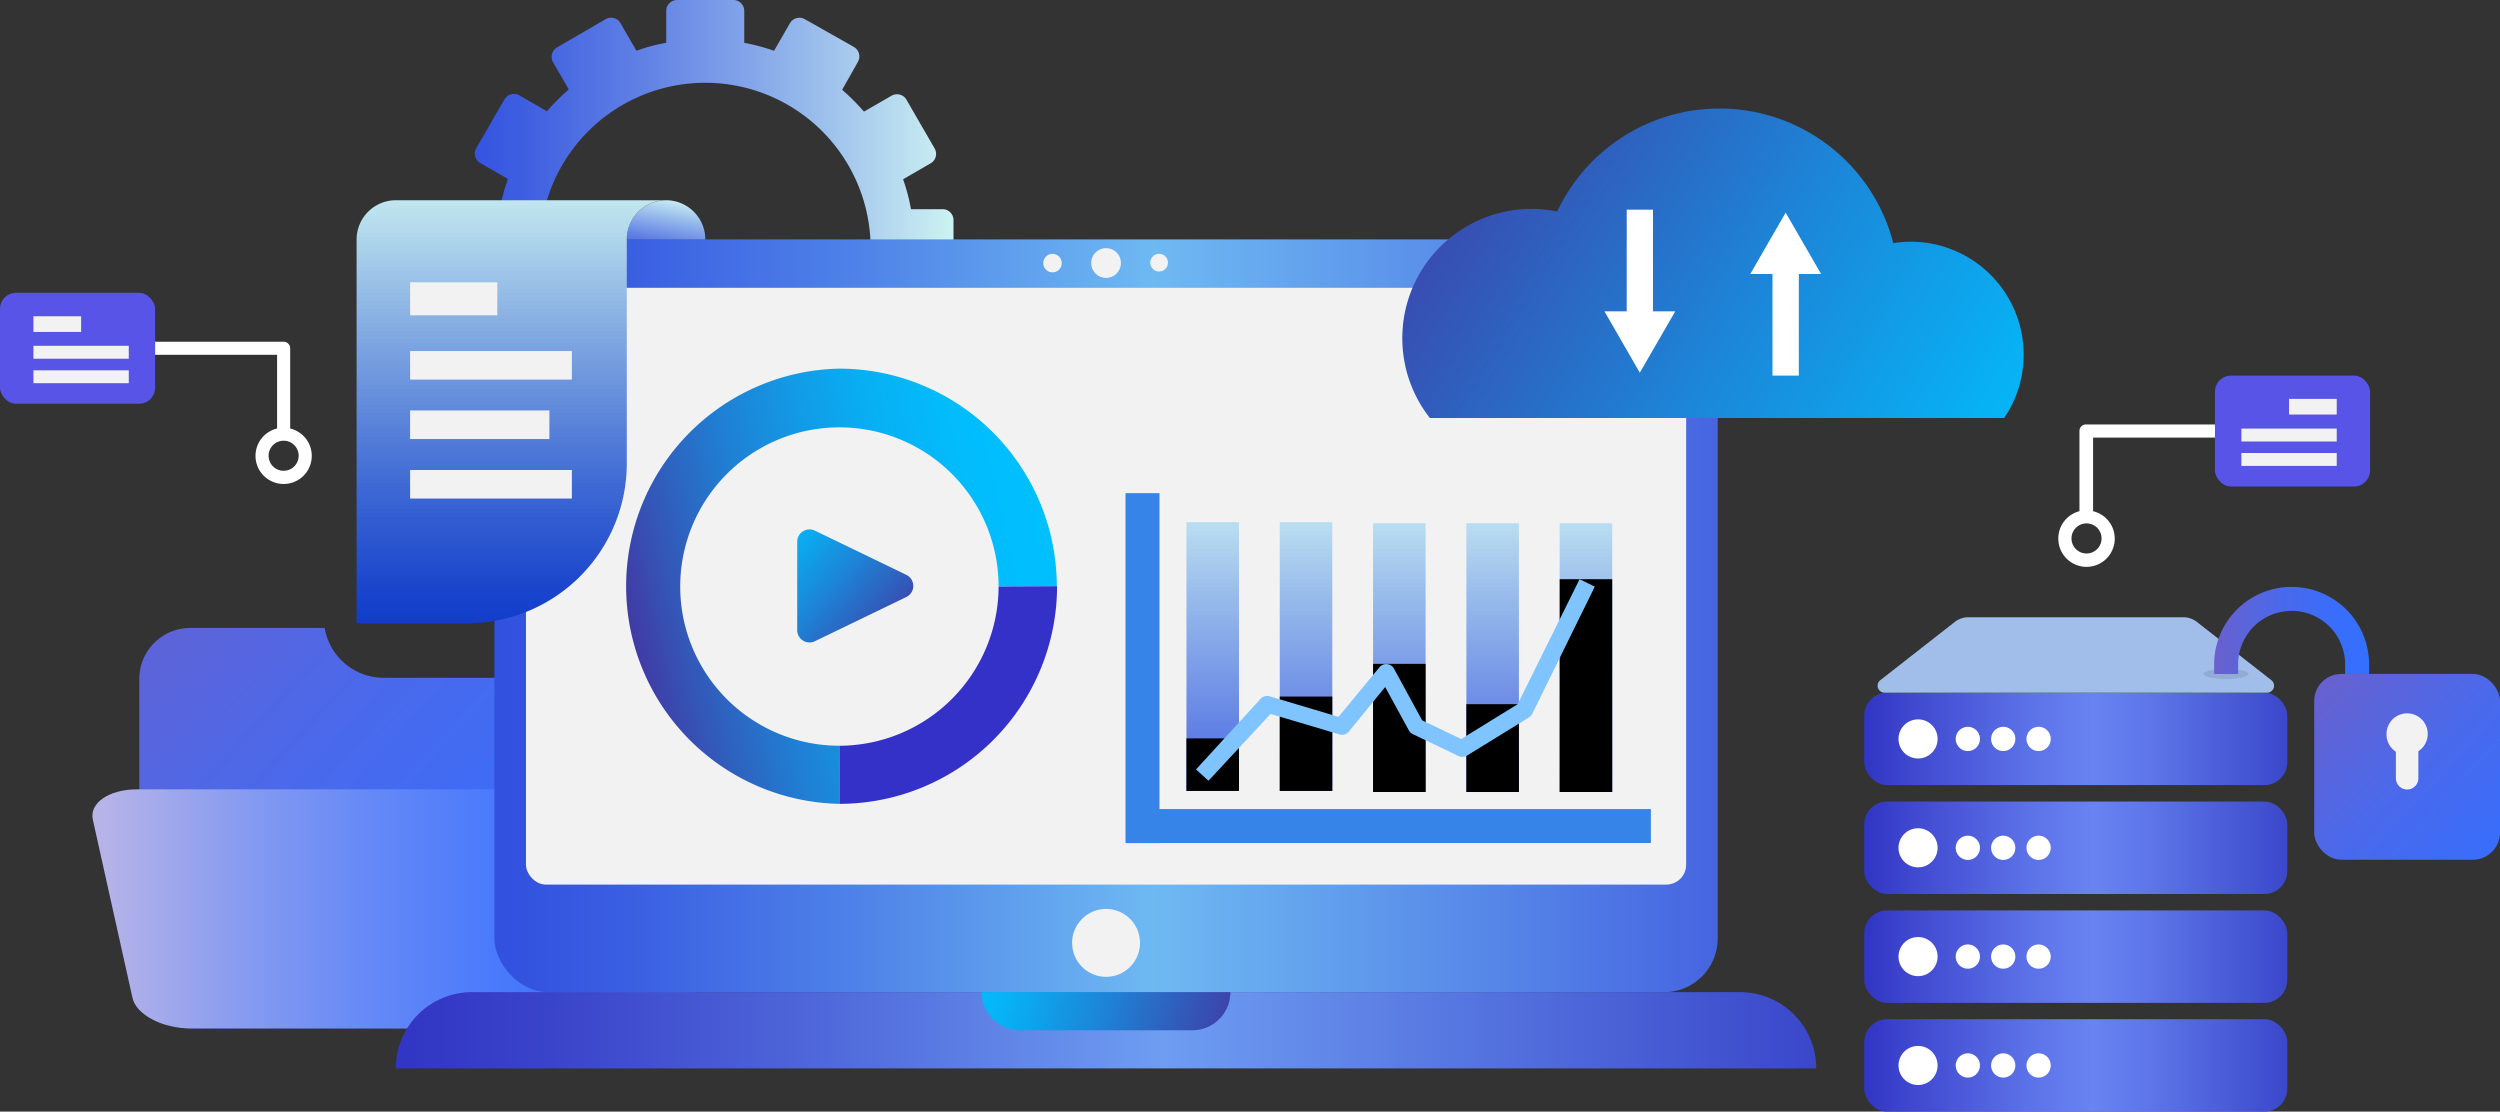 <svg xmlns="http://www.w3.org/2000/svg" xmlns:xlink="http://www.w3.org/1999/xlink" viewBox="0 0 282.67 125.69"><rect x="0" y="0" width="282.67" height="125.69" fill="#333333" stroke="none"/><defs/><defs><linearGradient id="linear-gradient" x1="10.27" x2="68.94" y1="61.72" y2="115.72" gradientUnits="userSpaceOnUse"><stop offset="0" stop-color="#6a60cd"/><stop offset=".07" stop-color="#6462d2"/><stop offset=".43" stop-color="#4a69eb"/><stop offset=".75" stop-color="#3a6dfa"/><stop offset="1" stop-color="#346fff"/></linearGradient><linearGradient id="linear-gradient-2" x1="10.44" x2="78.35" y1="102.76" y2="102.76" gradientUnits="userSpaceOnUse"><stop offset="0" stop-color="#bab5e8"/><stop offset=".01" stop-color="#b8b4e8"/><stop offset=".24" stop-color="#899cf0"/><stop offset=".47" stop-color="#6488f7"/><stop offset=".67" stop-color="#4a7afb"/><stop offset=".86" stop-color="#3a72fe"/><stop offset="1" stop-color="#346fff"/></linearGradient><linearGradient id="linear-gradient-3" x1="51.68" x2="107.81" y1="28.06" y2="28.06" gradientUnits="userSpaceOnUse"><stop offset=".01" stop-color="#3251df"/><stop offset=".14" stop-color="#3f5fe1"/><stop offset=".39" stop-color="#6383e5"/><stop offset=".73" stop-color="#9bbeec"/><stop offset="1" stop-color="#cdf2f2"/></linearGradient><linearGradient id="linear-gradient-4" x1="55.9" x2="194.22" y1="69.62" y2="69.62" gradientUnits="userSpaceOnUse"><stop offset=".01" stop-color="#3251df"/><stop offset=".11" stop-color="#3a5fe2"/><stop offset=".3" stop-color="#4f83e8"/><stop offset=".54" stop-color="#6eb9f2"/><stop offset="1" stop-color="#4665e1"/></linearGradient><linearGradient id="linear-gradient-5" x1="44.75" x2="205.36" y1="116.49" y2="116.49" gradientUnits="userSpaceOnUse"><stop offset=".01" stop-color="#3236c4"/><stop offset=".11" stop-color="#3a44ca"/><stop offset=".3" stop-color="#4f68da"/><stop offset=".54" stop-color="#6e9df2"/><stop offset="1" stop-color="#3a47ca"/></linearGradient><linearGradient id="linear-gradient-6" x1="110.13" x2="139.89" y1="108.9" y2="118.56" gradientUnits="userSpaceOnUse"><stop offset="0" stop-color="#00c0ff"/><stop offset=".17" stop-color="#08b0f4"/><stop offset=".49" stop-color="#1d85d7"/><stop offset=".94" stop-color="#3e41a9"/><stop offset="1" stop-color="#4238a3"/></linearGradient><linearGradient id="linear-gradient-7" x1="155.52" x2="232.52" y1="14.25" y2="61.25" gradientUnits="userSpaceOnUse"><stop offset="0" stop-color="#4238a3"/><stop offset=".06" stop-color="#3e41a9"/><stop offset=".51" stop-color="#1d85d7"/><stop offset=".83" stop-color="#08b0f4"/><stop offset="1" stop-color="#00c0ff"/></linearGradient><linearGradient id="linear-gradient-8" x1="179.32" x2="179.32" y1="100" y2="54.31" xlink:href="#linear-gradient-3"/><linearGradient id="linear-gradient-9" x1="210.79" x2="258.63" y1="83.55" y2="83.55" gradientUnits="userSpaceOnUse"><stop offset=".01" stop-color="#3236c4"/><stop offset=".1" stop-color="#3e46ce"/><stop offset=".39" stop-color="#5c72e8"/><stop offset=".54" stop-color="#6883f2"/><stop offset=".68" stop-color="#5d75e8"/><stop offset=".95" stop-color="#404fcf"/><stop offset="1" stop-color="#3a47ca"/></linearGradient><linearGradient id="linear-gradient-10" x1="210.79" x2="258.63" y1="95.85" y2="95.85" xlink:href="#linear-gradient-9"/><linearGradient id="linear-gradient-11" x1="210.79" x2="258.63" y1="108.16" y2="108.16" xlink:href="#linear-gradient-9"/><linearGradient id="linear-gradient-12" x1="210.79" x2="258.63" y1="120.47" y2="120.47" xlink:href="#linear-gradient-9"/><linearGradient id="linear-gradient-13" x1="261.6" x2="287.94" y1="76.88" y2="101.38" gradientTransform="rotate(-180 272.17 86.71)" xlink:href="#linear-gradient"/><linearGradient id="linear-gradient-14" x1="250.35" x2="267.87" y1="71.29" y2="71.29" xlink:href="#linear-gradient"/><linearGradient id="linear-gradient-15" x1="74.72" x2="76.14" y1="30.02" y2="22.44" xlink:href="#linear-gradient-3"/><linearGradient id="linear-gradient-16" x1="57.81" x2="57.81" y1="20" y2="73" gradientUnits="userSpaceOnUse"><stop offset="0" stop-color="#cdf2f2"/><stop offset=".01" stop-color="#caeff1"/><stop offset=".37" stop-color="#7aa2e0"/><stop offset=".66" stop-color="#3e69d4"/><stop offset=".88" stop-color="#1a45cc"/><stop offset=".99" stop-color="#0c38c9"/></linearGradient><linearGradient id="linear-gradient-17" x1="70.86" x2="118.82" y1="71.51" y2="60.44" gradientUnits="userSpaceOnUse"><stop offset="0" stop-color="#4238a3"/><stop offset=".12" stop-color="#3456b7"/><stop offset=".3" stop-color="#217cd1"/><stop offset=".49" stop-color="#1399e5"/><stop offset=".66" stop-color="#08aff3"/><stop offset=".84" stop-color="#02bcfc"/><stop offset="1" stop-color="#00c0ff"/></linearGradient><linearGradient id="linear-gradient-18" x1="137.12" x2="137.12" y1="100" y2="54.31" xlink:href="#linear-gradient-3"/><linearGradient id="linear-gradient-19" x1="147.67" x2="147.67" y1="100" y2="54.31" xlink:href="#linear-gradient-3"/><linearGradient id="linear-gradient-20" x1="158.22" x2="158.22" y1="100" y2="54.31" xlink:href="#linear-gradient-3"/><linearGradient id="linear-gradient-21" x1="168.77" x2="168.77" y1="100" y2="54.31" xlink:href="#linear-gradient-3"/><linearGradient id="linear-gradient-22" x1="86.32" x2="101.82" y1="59.52" y2="73.35" xlink:href="#linear-gradient-6"/><style>.cls-6{fill:#f2f2f2}.cls-9{fill:#fff}.cls-10{fill:#5954e8}.cls-13{mix-blend-mode:soft-light}</style></defs><g style="isolation:isolate"><g id="Слой_2" data-name="Слой 2"><g id="banner"><g id="DATA_STORAGE" data-name="DATA STORAGE"><path fill="url(#linear-gradient)" d="M79.06 80.4v30.11a5.77 5.77 0 01-5.77 5.77H21.52a5.78 5.78 0 01-5.77-5.77V76.79A5.77 5.77 0 0121.52 71h15.19a6.78 6.78 0 006.69 5.64h31.92a3.73 3.73 0 013.74 3.76z"/><path fill="url(#linear-gradient-2)" d="M73.29 116.28H21.53c-3.19 0-6.12-1.55-6.55-3.45L10.5 92.7c-.43-1.9 1.81-3.45 5-3.45h51.77c3.19 0 6.11 1.55 6.54 3.45l4.49 20.13c.42 1.9-1.82 3.45-5.01 3.45z"/><path fill="url(#linear-gradient-3)" d="M106.58 23.65H103a21 21 0 00-.89-3.38l3.11-1.8a1.23 1.23 0 00.46-1.68l-3.19-5.52a1.24 1.24 0 00-1.68-.45l-3.12 1.8a26.17 26.17 0 00-2.47-2.47L97 7a1.24 1.24 0 00-.45-1.69L91 2.17a1.23 1.23 0 00-1.68.45l-1.8 3.12a23.88 23.88 0 00-3.37-.9V1.23A1.23 1.23 0 0082.93 0h-6.37a1.23 1.23 0 00-1.23 1.23v3.61a19.23 19.23 0 00-3.37.9l-1.8-3.12a1.24 1.24 0 00-1.69-.45L63 5.35A1.24 1.24 0 0062.51 7l1.8 3.11a25 25 0 00-2.47 2.47l-3.12-1.8a1.24 1.24 0 00-1.68.45l-3.19 5.52a1.23 1.23 0 00.45 1.68l3.13 1.81a19 19 0 00-.9 3.37h-3.61a1.24 1.24 0 00-1.24 1.23v6.37a1.24 1.24 0 001.24 1.23h3.61a19.23 19.23 0 00.9 3.37l-3.13 1.85a1.23 1.23 0 00-.45 1.68L57 44.86a1.24 1.24 0 001.68.45l3.12-1.8A25 25 0 0064.31 46l-1.8 3.11a1.24 1.24 0 00.49 1.67L68.47 54a1.24 1.24 0 001.69-.45L72 50.39a20.41 20.41 0 003.37.9v3.61a1.23 1.23 0 001.23 1.23h6.37a1.23 1.23 0 001.23-1.23v-3.61a24.25 24.25 0 003.37-.9l1.8 3.12A1.23 1.23 0 0091 54l5.52-3.18a1.24 1.24 0 00.48-1.73L95.19 46a25 25 0 002.47-2.47l3.12 1.8a1.24 1.24 0 001.68-.45l3.19-5.52a1.23 1.23 0 00-.46-1.68l-3.11-1.8a20.5 20.5 0 00.89-3.38h3.61a1.23 1.23 0 001.23-1.23v-6.39a1.23 1.23 0 00-1.23-1.23zM79.74 46.76a18.7 18.7 0 1118.7-18.69 18.68 18.68 0 01-18.7 18.69z"/><rect width="138.32" height="85.12" x="55.9" y="27.07" fill="url(#linear-gradient-4)" rx="6.08"/><rect width="131.18" height="67.48" x="59.47" y="32.54" class="cls-6" rx="2.25"/><path fill="url(#linear-gradient-5)" d="M205.36 120.8H44.75a8.62 8.62 0 018.62-8.62h143.38a8.61 8.61 0 018.61 8.62z"/><path fill="url(#linear-gradient-6)" d="M134.81 116.49H115.3a4.31 4.31 0 01-4.3-4.31h28.12a4.31 4.31 0 01-4.31 4.31z"/><circle cx="125.06" cy="106.61" r="3.84" class="cls-6"/><path d="M126.74 29.75a1.68 1.68 0 11-1.68-1.69 1.68 1.68 0 011.68 1.69zM120.05 29.75a1 1 0 01-2.09 0 1 1 0 112.09 0zM130.06 29.75a1 1 0 101.05-1.05 1 1 0 00-1.05 1.05z" class="cls-6"/><path d="M32.81 48.45v-9.07a.74.74 0 00-.74-.74h-20.8a.74.74 0 000 1.48h20.06v8.33a3.18 3.18 0 101.48 0zm-.74 4.78a1.7 1.7 0 111.7-1.7 1.7 1.7 0 01-1.7 1.7z" class="cls-9"/><rect width="17.54" height="12.54" y="33.11" class="cls-10" rx="1.82"/><path d="M3.78 35.76h5.39v1.77H3.78zM3.78 39.1h10.78v1.46H3.78zM3.78 41.87h10.78v1.46H3.78z" class="cls-6"/><path d="M232.73 60.89a3.19 3.19 0 103.93-3.09v-8.32h20a.75.75 0 00.74-.75.74.74 0 00-.74-.74h-20.8a.74.74 0 00-.74.74v9.07a3.18 3.18 0 00-2.39 3.09zm1.49 0a1.7 1.7 0 111.69 1.69 1.7 1.7 0 01-1.69-1.69z" class="cls-9"/><rect width="17.54" height="12.54" x="250.44" y="42.46" class="cls-10" rx="1.82" transform="rotate(180 259.21 48.735)"/><path d="M258.81 45.11h5.39v1.77h-5.39z" class="cls-6" transform="rotate(180 261.51 45.99)"/><path d="M253.42 48.45h10.78v1.46h-10.78z" class="cls-6" transform="rotate(180 258.815 49.185)"/><path d="M253.42 51.22h10.78v1.46h-10.78z" class="cls-6" transform="rotate(180 258.815 51.95)"/><path fill="url(#linear-gradient-7)" d="M228.81 40.11a12.67 12.67 0 01-2.2 7.15h-64.94a14.62 14.62 0 0111.53-23.64 15.18 15.18 0 012.87.29 20.29 20.29 0 0138 3.58 12.39 12.39 0 011.94-.16 12.77 12.77 0 0112.8 12.78z"/><path d="M186.9 35.2V23.71h-2.97V35.2h-2.52l4 6.94 4.01-6.94h-2.52zM203.39 30.98v11.49h-2.98V30.98h-2.51l4-6.94 4.01 6.94h-2.52z" class="cls-9"/><path fill="url(#linear-gradient-8)" d="M176.35 59.16h5.94v30.39h-5.94z"/><path d="M176.35 65.49h5.94v24.06h-5.94z" class="cls-13"/><rect width="47.83" height="10.45" x="210.79" y="78.32" fill="url(#linear-gradient-9)" rx="2.58"/><path fill="#a1beeb" d="M256.32 78.32H213.1a.79.79 0 01-.49-1.42l8.4-6.57a2.5 2.5 0 011.55-.54h24.3a2.5 2.5 0 011.55.54l8.4 6.57a.79.79 0 01-.49 1.42z"/><path d="M219.08 83.55a2.21 2.21 0 11-2.21-2.21 2.2 2.2 0 012.21 2.21zM223.87 83.55a1.37 1.37 0 11-1.37-1.37 1.37 1.37 0 011.37 1.37zM227.87 83.55a1.37 1.37 0 11-1.37-1.37 1.36 1.36 0 011.37 1.37zM231.87 83.55a1.37 1.37 0 11-1.37-1.37 1.36 1.36 0 011.37 1.37z" class="cls-9"/><rect width="47.83" height="10.45" x="210.79" y="90.63" fill="url(#linear-gradient-10)" rx="2.58"/><path d="M219.08 95.85a2.21 2.21 0 11-2.21-2.2 2.21 2.21 0 012.21 2.2zM223.87 95.85a1.37 1.37 0 11-1.37-1.36 1.37 1.37 0 011.37 1.36zM227.87 95.85a1.37 1.37 0 11-1.37-1.36 1.37 1.37 0 011.37 1.36zM231.87 95.85a1.37 1.37 0 11-1.37-1.36 1.37 1.37 0 011.37 1.36z" class="cls-9"/><rect width="47.83" height="10.45" x="210.79" y="102.94" fill="url(#linear-gradient-11)" rx="2.58"/><path d="M219.08 108.16a2.21 2.21 0 11-2.21-2.21 2.21 2.21 0 012.21 2.21zM223.87 108.16a1.37 1.37 0 11-1.37-1.37 1.37 1.37 0 011.37 1.37zM227.87 108.16a1.37 1.37 0 11-1.37-1.37 1.37 1.37 0 011.37 1.37zM231.87 108.16a1.37 1.37 0 11-1.37-1.37 1.37 1.37 0 011.37 1.37z" class="cls-9"/><rect width="47.83" height="10.45" x="210.79" y="115.24" fill="url(#linear-gradient-12)" rx="2.58"/><circle cx="216.87" cy="120.47" r="2.21" class="cls-9"/><path d="M223.87 120.47a1.37 1.37 0 11-1.37-1.37 1.37 1.37 0 011.37 1.37zM227.87 120.47a1.37 1.37 0 11-1.37-1.37 1.36 1.36 0 011.37 1.37zM231.87 120.47a1.37 1.37 0 11-1.37-1.37 1.36 1.36 0 011.37 1.37z" class="cls-9"/><path d="M254.24 76.2c0 .31-1.14.57-2.54.57s-2.54-.26-2.54-.57 1.14-.57 2.54-.57 2.54.25 2.54.57z" opacity=".1"/><rect width="21.01" height="21.01" x="261.67" y="76.21" fill="url(#linear-gradient-13)" rx="3.07" transform="rotate(180 272.17 86.71)"/><path fill="url(#linear-gradient-14)" d="M250.35 75.12v1.09h2.71v-1.09a6.05 6.05 0 0112.1 0v1.09h2.71v-1.09a8.76 8.76 0 00-17.52 0z"/><path d="M269.84 83a2.33 2.33 0 001.06 2v3a1.27 1.27 0 102.54 0v-3.06a2.33 2.33 0 10-3.6-2z" class="cls-6"/><path fill="url(#linear-gradient-15)" d="M79.75 27.08h-8.88a4.44 4.44 0 018.88 0z"/><path fill="url(#linear-gradient-16)" d="M75.31 22.64a4.44 4.44 0 00-4.44 4.44V52.4A18.07 18.07 0 0152.8 70.47H40.32V27.08a4.44 4.44 0 014.44-4.44z"/><path d="M46.37 31.92h9.86v3.73h-9.86zM46.37 39.69h18.29v3.23H46.37zM46.37 46.41h15.75v3.23H46.37zM46.37 53.14h18.29v3.23H46.37z" class="cls-6"/><path fill="url(#linear-gradient-17)" d="M94.91 41.68a24.61 24.61 0 000 49.21v-6.57a18 18 0 1118-18h6.58a24.63 24.63 0 00-24.58-24.64z"/><path fill="#3431c9" d="M119.52 66.29a24.63 24.63 0 01-24.61 24.6v-6.57a18.05 18.05 0 0018-18z"/><path fill="url(#linear-gradient-18)" d="M134.15 59.04h5.94v30.39h-5.94z"/><path d="M134.15 83.49h5.94v5.94h-5.94z" class="cls-13"/><path fill="url(#linear-gradient-19)" d="M144.7 59.04h5.94v30.39h-5.94z"/><path d="M144.7 78.76h5.94v10.67h-5.94z" class="cls-13"/><path fill="url(#linear-gradient-20)" d="M155.25 59.16h5.94v30.39h-5.94z"/><path d="M155.25 75.06h5.94v14.49h-5.94z" class="cls-13"/><path fill="url(#linear-gradient-21)" d="M165.8 59.16h5.94v30.39h-5.94z"/><path d="M165.8 79.62h5.94v9.93h-5.94z" class="cls-13"/><path fill="#3684e8" d="M186.66 91.48H131.1V55.76h-3.84v39.57h3.84v-.01h55.56v-3.84z"/><path fill="#7fc3ff" d="M136.64 88.28L135.23 87l7.32-8a1 1 0 011-.27l7.79 2.32 4.66-5.64a1 1 0 011.59.15l3.21 5.89 4.41 2.11 6.39-3.94 7-14.13 1.72.84-7.08 14.39a.94.94 0 01-.35.39l-7.08 4.36a1 1 0 01-.92 0L159.73 83a1 1 0 01-.43-.41l-2.68-4.91-4.13 5.06a1 1 0 01-1 .31l-7.83-2.33z"/><path fill="url(#linear-gradient-22)" d="M102.48 65l-10.34-5a1.39 1.39 0 00-2 1.25v10a1.39 1.39 0 002 1.25l10.34-5a1.39 1.39 0 000-2.5z"/></g></g></g></g></svg>